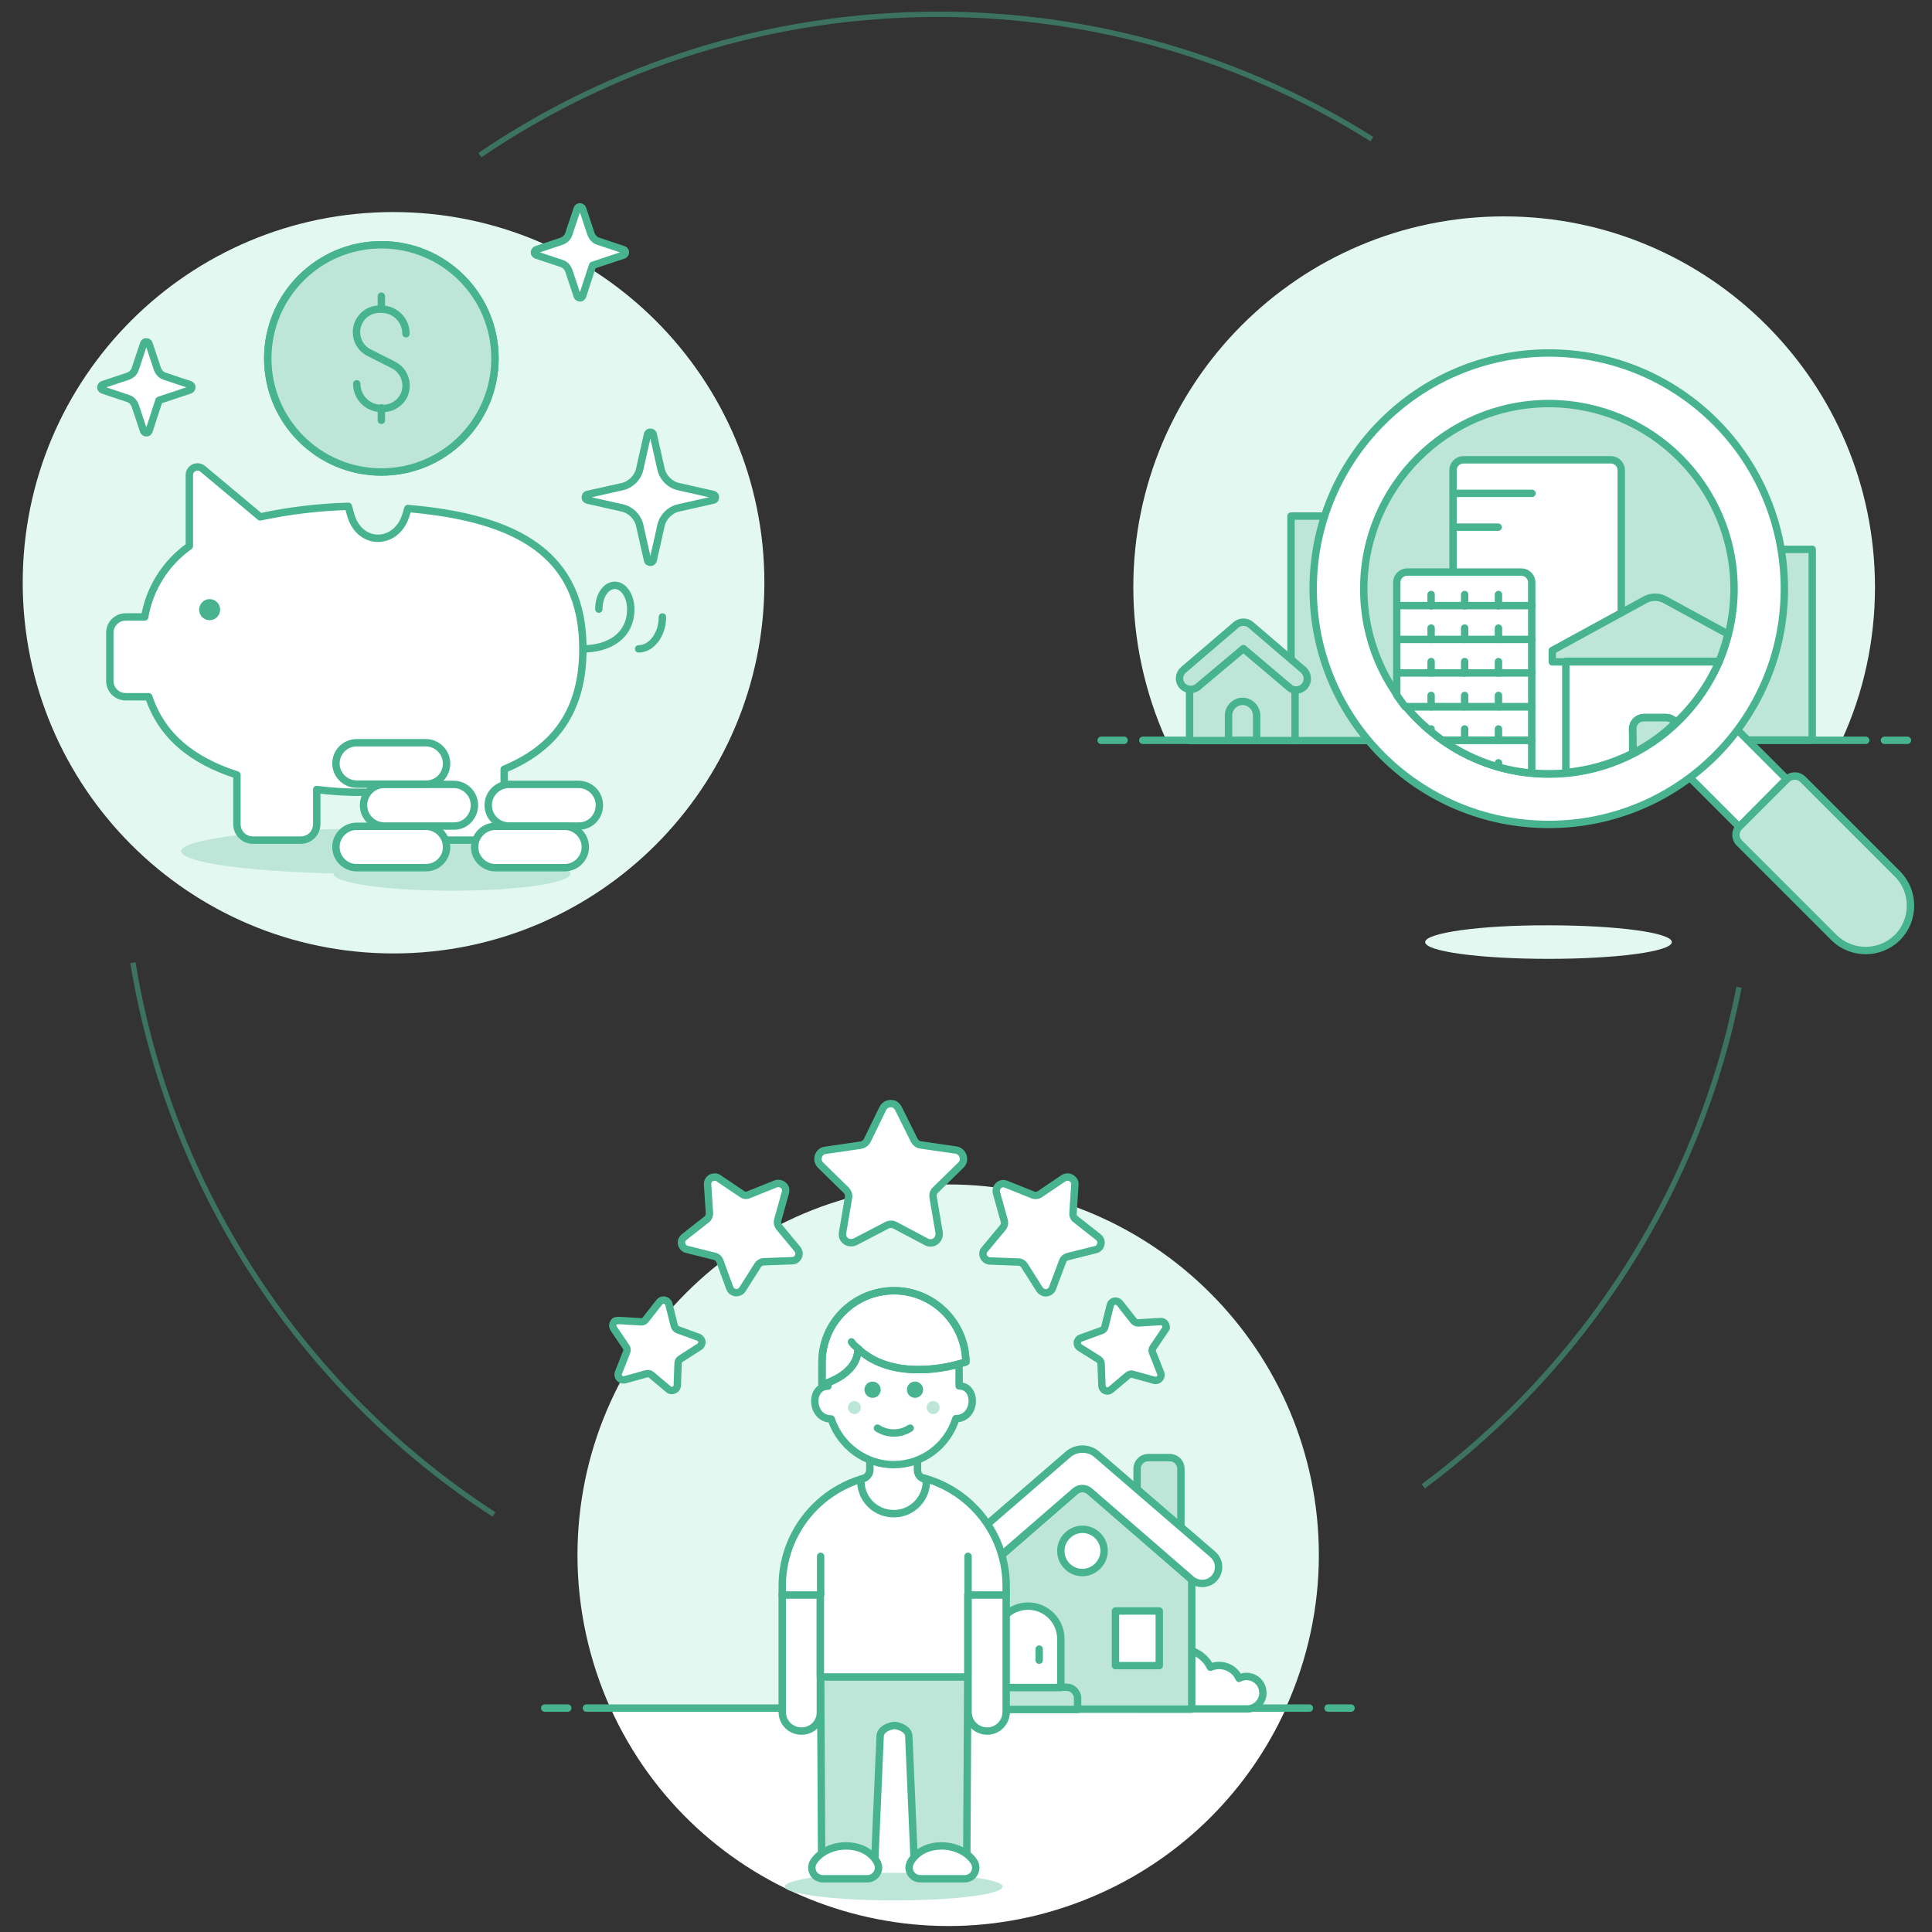 <?xml version="1.0" encoding="utf-8"?>
<!-- Generator: Adobe Illustrator 24.0.0, SVG Export Plug-In . SVG Version: 6.00 Build 0)  -->
<svg version="1.1" id="Capa_1" xmlns="http://www.w3.org/2000/svg" xmlns:xlink="http://www.w3.org/1999/xlink" x="0px" y="0px"
	 viewBox="0 0 1000 1000" style="enable-background:new 0 0 1000 1000;" xml:space="preserve">
<rect x="0" y="0" width="1000" height="1000" fill="#333333" stroke="none"/>
<style type="text/css">
	.st0{opacity:0.5;fill:none;stroke:#47B48F;stroke-width:2.735;stroke-miterlimit:10;enable-background:new    ;}
	.st1{fill:#E3F8F1;}
	.st2{fill:#FFFFFF;}
	.st3{fill:none;stroke:#47B48F;stroke-width:2.735;stroke-linecap:round;stroke-linejoin:round;stroke-miterlimit:7.84;}
	.st4{fill:#BDE6D8;}
	.st5{fill:#FFFFFF;stroke:#47B48F;stroke-width:2.735;stroke-linecap:round;stroke-linejoin:round;stroke-miterlimit:7.84;}
	.st6{fill:#BDE6D8;stroke:#47B48F;stroke-width:2.735;stroke-linecap:round;stroke-linejoin:round;stroke-miterlimit:7.84;}
	.st7{fill:#FFFFFF;stroke:#47B48F;stroke-width:2.759;stroke-linecap:round;stroke-linejoin:round;stroke-miterlimit:7.84;}
	.st8{fill:#47B48F;}
	.st9{fill:#FFFFFF;stroke:#47B48F;stroke-width:2.735;stroke-linecap:round;stroke-linejoin:round;stroke-miterlimit:7.84;}
	.st10{fill:#BDE6D8;stroke:#47B48F;stroke-width:2.735;stroke-linejoin:round;stroke-miterlimit:7.84;}
</style>
<path class="st0" d="M255.7,783.9C158.2,720.6,88.4,617.8,68.8,498.3"/>
<path class="st0" d="M900.1,511c-20.5,105.4-80.3,196.7-163.4,258.3"/>
<path class="st0" d="M248.4,80.3C316,34.3,397.7,7.4,485.6,7.4c82.5,0,159.5,23.7,224.5,64.6"/>
<g transform="matrix(1.4,0,0,1.4,0,0)">
	<path class="st1" d="M487.6,575c0-75.7-61.4-137.1-137.1-137.1S213.5,499.3,213.5,575c0,19.5,4.2,38.8,12.2,56.6h249.6
		C483.4,613.7,487.6,594.4,487.6,575z"/>
	<path class="st2" d="M225.7,631.5c31.2,69,112.5,99.6,181.5,68.3c30.3-13.7,54.6-38,68.3-68.3H225.7z"/>
	<path class="st3" d="M216.8,631.5h267.3"/>
	<path class="st3" d="M201.4,631.5h8.5"/>
	<path class="st3" d="M491,631.5h8.5"/>
	<path class="st2" d="M332.1,409.7l5.9,11.9c0.5,0.9,1.4,1.6,2.4,1.7l13.1,1.9c1.7,0.3,2.9,1.9,2.7,3.7c-0.1,0.7-0.4,1.3-0.9,1.8
		l-9.4,9.2c-0.8,0.7-1.1,1.8-0.9,2.8l2.2,13c0.3,1.7-0.9,3.5-2.6,3.8c-0.7,0.1-1.4,0-2-0.3l-11.7-6.2c-0.9-0.5-2-0.5-3,0l-11.7,6.1
		c-1.6,0.8-3.6,0.2-4.4-1.3c-0.3-0.6-0.4-1.3-0.3-2l2.2-13c0.2-1-0.2-2.1-0.9-2.8l-9.4-9.2c-1.3-1.2-1.3-3.3-0.1-4.6
		c0.5-0.5,1.1-0.8,1.8-0.9l13.1-1.9c1-0.2,1.9-0.8,2.4-1.7l5.8-11.9c0.8-1.6,2.7-2.2,4.4-1.5C331.1,408.6,331.8,409.1,332.1,409.7z"
		/>
	<path class="st3" d="M332.1,409.7l5.9,11.9c0.5,0.9,1.4,1.6,2.4,1.7l13.1,1.9c1.7,0.3,2.9,1.9,2.7,3.7c-0.1,0.7-0.4,1.3-0.9,1.8
		l-9.4,9.2c-0.8,0.7-1.1,1.8-0.9,2.8l2.2,13c0.3,1.7-0.9,3.5-2.6,3.8c-0.7,0.1-1.4,0-2-0.3l-11.7-6.2c-0.9-0.5-2-0.5-3,0l-11.7,6.1
		c-1.6,0.8-3.6,0.2-4.4-1.3c-0.3-0.6-0.4-1.3-0.3-2l2.2-13c0.2-1-0.2-2.1-0.9-2.8l-9.4-9.2c-1.3-1.2-1.3-3.3-0.1-4.6
		c0.5-0.5,1.1-0.8,1.8-0.9l13.1-1.9c1-0.2,1.9-0.8,2.4-1.7l5.8-11.9c0.8-1.6,2.7-2.2,4.4-1.5C331.1,408.6,331.8,409.1,332.1,409.7z"
		/>
	<path class="st2" d="M397.4,437.9l-0.7,10.7c-0.1,0.8,0.3,1.7,1,2.2l8.4,6.6c1.1,0.9,1.3,2.5,0.4,3.7c-0.4,0.4-0.8,0.8-1.4,0.9
		l-10.4,2.6c-0.8,0.2-1.5,0.8-1.8,1.6l-3.8,10.1c-0.5,1.3-2,2-3.4,1.5c-0.5-0.2-1-0.6-1.3-1l-5.7-9c-0.5-0.7-1.2-1.2-2.1-1.2
		l-10.7-0.4c-1.4-0.1-2.5-1.3-2.5-2.7c0-0.6,0.2-1.1,0.6-1.5l6.8-8.2c0.5-0.7,0.7-1.5,0.5-2.4l-2.9-10.4c-0.4-1.4,0.4-2.8,1.8-3.3
		c0.5-0.2,1.1-0.1,1.7,0.1l10,4c0.8,0.3,1.7,0.2,2.4-0.2l8.9-6c1.2-0.8,2.8-0.5,3.7,0.7C397.3,436.7,397.4,437.3,397.4,437.9z"/>
	<path class="st3" d="M397.4,437.9l-0.7,10.7c-0.1,0.8,0.3,1.7,1,2.2l8.4,6.6c1.1,0.9,1.3,2.5,0.4,3.7c-0.4,0.4-0.8,0.8-1.4,0.9
		l-10.4,2.6c-0.8,0.2-1.5,0.8-1.8,1.6l-3.8,10.1c-0.5,1.3-2,2-3.4,1.5c-0.5-0.2-1-0.6-1.3-1l-5.7-9c-0.5-0.7-1.2-1.2-2.1-1.2
		l-10.7-0.4c-1.4-0.1-2.5-1.3-2.5-2.7c0-0.6,0.2-1.1,0.6-1.5l6.8-8.2c0.5-0.7,0.7-1.5,0.5-2.4l-2.9-10.4c-0.4-1.4,0.4-2.8,1.8-3.3
		c0.5-0.2,1.1-0.1,1.7,0.1l10,4c0.8,0.3,1.7,0.2,2.4-0.2l8.9-6c1.2-0.8,2.8-0.5,3.7,0.7C397.3,436.7,397.4,437.3,397.4,437.9z"/>
	<path class="st4" d="M430.9,491.4l-4.6,6.8c-0.4,0.5-0.4,1.2-0.2,1.8l3,7.6c0.4,1-0.1,2.2-1.1,2.6c-0.4,0.2-0.9,0.2-1.3,0.1
		l-7.9-2.2c-0.6-0.2-1.3,0-1.8,0.4l-6.3,5.3c-0.8,0.7-2.1,0.6-2.8-0.2c-0.3-0.3-0.4-0.8-0.5-1.2l-0.3-8.2c0-0.7-0.4-1.3-0.9-1.6
		l-7-4.4c-0.9-0.6-1.2-1.8-0.6-2.7c0.2-0.4,0.6-0.7,1-0.8l7.7-2.8c0.6-0.2,1.1-0.7,1.2-1.4l2-8c0.3-1.1,1.4-1.7,2.4-1.4
		c0.4,0.1,0.8,0.4,1.1,0.7l5.1,6.5c0.4,0.5,1,0.8,1.7,0.8l8.2-0.5c1.1-0.1,2,0.7,2.1,1.8C431.3,490.6,431.2,491,430.9,491.4z"/>
	<path class="st5" d="M430.9,491.4l-4.6,6.8c-0.4,0.5-0.4,1.2-0.2,1.8l3,7.6c0.4,1-0.1,2.2-1.1,2.6c-0.4,0.2-0.9,0.2-1.3,0.1
		l-7.9-2.2c-0.6-0.2-1.3,0-1.8,0.4l-6.3,5.3c-0.8,0.7-2.1,0.6-2.8-0.2c-0.3-0.3-0.4-0.8-0.5-1.2l-0.3-8.2c0-0.7-0.4-1.3-0.9-1.6
		l-7-4.4c-0.9-0.6-1.2-1.8-0.6-2.7c0.2-0.4,0.6-0.7,1-0.8l7.7-2.8c0.6-0.2,1.1-0.7,1.2-1.4l2-8c0.3-1.1,1.4-1.7,2.4-1.4
		c0.4,0.1,0.8,0.4,1.1,0.7l5.1,6.5c0.4,0.5,1,0.8,1.7,0.8l8.2-0.5c1.1-0.1,2,0.7,2.1,1.8C431.3,490.6,431.2,491,430.9,491.4z"/>
	<path class="st2" d="M265.5,435.5l8.9,6c0.7,0.5,1.6,0.6,2.4,0.2l10-4c1.3-0.5,2.8,0.1,3.5,1.4c0.2,0.5,0.2,1.1,0.1,1.7l-2.9,10.4
		c-0.2,0.8,0,1.7,0.5,2.4l6.8,8.2c0.9,1.1,0.8,2.7-0.3,3.7c-0.4,0.4-1,0.6-1.5,0.6l-10.7,0.4c-0.8,0-1.6,0.5-2.1,1.2l-5.7,9
		c-0.8,1.2-2.4,1.6-3.7,0.8c-0.5-0.3-0.8-0.8-1-1.3l-3.7-10.1c-0.3-0.8-1-1.4-1.8-1.6l-10.4-2.6c-1.4-0.3-2.2-1.8-1.9-3.1
		c0.1-0.6,0.5-1,0.9-1.4l8.4-6.6c0.7-0.5,1-1.4,1-2.2l-0.7-10.7c-0.1-1.4,1-2.7,2.4-2.7C264.4,435.1,265,435.2,265.5,435.5z"/>
	<path class="st3" d="M265.5,435.5l8.9,6c0.7,0.5,1.6,0.6,2.4,0.2l10-4c1.3-0.5,2.8,0.1,3.5,1.4c0.2,0.5,0.2,1.1,0.1,1.7l-2.9,10.4
		c-0.2,0.8,0,1.7,0.5,2.4l6.8,8.2c0.9,1.1,0.8,2.7-0.3,3.7c-0.4,0.4-1,0.6-1.5,0.6l-10.7,0.4c-0.8,0-1.6,0.5-2.1,1.2l-5.7,9
		c-0.8,1.2-2.4,1.6-3.7,0.8c-0.5-0.3-0.8-0.8-1-1.3l-3.7-10.1c-0.3-0.8-1-1.4-1.8-1.6l-10.4-2.6c-1.4-0.3-2.2-1.8-1.9-3.1
		c0.1-0.6,0.5-1,0.9-1.4l8.4-6.6c0.7-0.5,1-1.4,1-2.2l-0.7-10.7c-0.1-1.4,1-2.7,2.4-2.7C264.4,435.1,265,435.2,265.5,435.5z"/>
	<path class="st4" d="M228.8,488.2l8.2,0.5c0.7,0,1.3-0.2,1.7-0.8l5.1-6.5c0.7-0.9,1.9-1,2.8-0.3c0.3,0.3,0.6,0.6,0.7,1.1l2,8
		c0.2,0.6,0.6,1.1,1.2,1.4l7.7,2.8c1,0.4,1.6,1.5,1.2,2.5c-0.2,0.4-0.4,0.8-0.8,1l-7,4.5c-0.6,0.4-0.9,0.9-0.9,1.6l-0.3,8.2
		c0,1.1-1,1.9-2.1,1.9c-0.4,0-0.9-0.2-1.2-0.5l-6.3-5.3c-0.5-0.4-1.2-0.6-1.8-0.4l-7.9,2.2c-1.1,0.3-2.2-0.3-2.5-1.4
		c-0.1-0.4-0.1-0.9,0.1-1.3l3-7.6c0.2-0.6,0.2-1.3-0.2-1.8l-4.6-6.8c-0.6-0.9-0.4-2.1,0.5-2.8C227.9,488.3,228.3,488.2,228.8,488.2z
		"/>
	<path class="st5" d="M228.8,488.2l8.2,0.5c0.7,0,1.3-0.2,1.7-0.8l5.1-6.5c0.7-0.9,1.9-1,2.8-0.3c0.3,0.3,0.6,0.6,0.7,1.1l2,8
		c0.2,0.6,0.6,1.1,1.2,1.4l7.7,2.8c1,0.4,1.6,1.5,1.2,2.5c-0.2,0.4-0.4,0.8-0.8,1l-7,4.5c-0.6,0.4-0.9,0.9-0.9,1.6l-0.3,8.2
		c0,1.1-1,1.9-2.1,1.9c-0.4,0-0.9-0.2-1.2-0.5l-6.3-5.3c-0.5-0.4-1.2-0.6-1.8-0.4l-7.9,2.2c-1.1,0.3-2.2-0.3-2.5-1.4
		c-0.1-0.4-0.1-0.9,0.1-1.3l3-7.6c0.2-0.6,0.2-1.3-0.2-1.8l-4.6-6.8c-0.6-0.9-0.4-2.1,0.5-2.8C227.9,488.3,228.3,488.2,228.8,488.2z
		"/>
	<path class="st5" d="M466.9,625.9c0-3.4-2.6-6-6-6.1c-1,0-1.9,0.2-2.8,0.7c-1.8-4.1-6.6-5.8-10.6-4.1l0,0c-2.9-6-10.2-8.4-16.2-5.6
		c-4.1,1.9-6.6,6-6.8,10.5c-2.4-2.2-6.3-2.1-8.5,0.4s-2.1,6.3,0.4,8.5c1.1,1,2.5,1.6,4.1,1.6h40.3c3.1,0.2,5.9-2.3,6.1-5.5
		C466.9,626.3,466.9,626.1,466.9,625.9z"/>
	<path class="st4" d="M436.6,565.3v-22.3c0-2.2-1.8-4.1-4.1-4.1l0,0h-8c-2.2,0-4.1,1.8-4.1,4.1l0,0v22.3H436.6z"/>
	<path class="st3" d="M436.6,565.3v-22.3c0-2.2-1.8-4.1-4.1-4.1l0,0h-8c-2.2,0-4.1,1.8-4.1,4.1l0,0v22.3H436.6z"/>
	<path class="st4" d="M440.7,584l-37.8-32.7c-1.5-1.3-3.8-1.3-5.3,0l-36.7,31.9v48.7h79.7V584H440.7z"/>
	<path class="st3" d="M440.7,584l-37.8-32.7c-1.5-1.3-3.8-1.3-5.3,0l-36.7,31.9v48.7h79.7V584H440.7z"/>
	<path class="st6" d="M398.3,632H366v-4.1c0-2.2,1.8-4.1,4.1-4.1l0,0h24.2c2.2,0,4.1,1.8,4.1,4.1l0,0V632z"/>
	<path class="st5" d="M392.2,623.9H368v-18.2c0.1-6.7,5.6-12,12.3-11.9c6.5,0.1,11.8,5.4,11.9,11.9L392.2,623.9L392.2,623.9z"/>
	<path class="st3" d="M384.2,613.8v-4.1"/>
	<path class="st2" d="M392.2,573.4c0,4.5,3.7,8,8,8s8-3.7,8-8c0-4.5-3.7-8-8-8S392.2,569,392.2,573.4L392.2,573.4z"/>
	<path class="st3" d="M392.2,573.4c0,4.5,3.7,8,8,8s8-3.7,8-8c0-4.5-3.7-8-8-8S392.2,569,392.2,573.4L392.2,573.4z"/>
	<path class="st2" d="M412.4,595.6h16.2v20.2h-16.2V595.6z"/>
	<path class="st3" d="M412.4,595.6h16.2v20.2h-16.2V595.6z"/>
	<path class="st2" d="M405.5,537.7c-3-2.6-7.5-2.6-10.6,0l-42.9,37.1c-2.5,2.2-2.8,6-0.6,8.5c2.2,2.5,6,2.8,8.5,0.6l37.6-32.6
		c1.5-1.3,3.8-1.3,5.3,0l37.6,32.6c2.5,2.2,6.4,2,8.6-0.5s2-6.4-0.5-8.6l-0.1-0.1L405.5,537.7z"/>
	<path class="st3" d="M405.5,537.7c-3-2.6-7.5-2.6-10.6,0l-42.9,37.1c-2.5,2.2-2.8,6-0.6,8.5c2.2,2.5,6,2.8,8.5,0.6l37.6-32.6
		c1.5-1.3,3.8-1.3,5.3,0l37.6,32.6c2.5,2.2,6.4,2,8.6-0.5s2-6.4-0.5-8.6l-0.1-0.1L405.5,537.7z"/>
	<path class="st4" d="M290.1,697.5c0,2.7,18.1,5.1,40.3,5.1c22.3,0,40.3-2.2,40.3-5.1c0-2.7-18.1-5.1-40.3-5.1
		C308.2,692.4,290.1,694.8,290.1,697.5z"/>
	<path class="st4" d="M303.4,619.8l0.4,73h19.4l2.2-50.9c0.1-2.3,2.7-3.7,5.3-4c2.4,0.3,5.2,1.6,5.3,4l2.2,50.9h19.2l0.4-73H303.4z"
		/>
	<path class="st3" d="M303.4,619.8l0.4,73h19.4l2.2-50.9c0.1-2.3,2.7-3.7,5.3-4c2.4,0.3,5.2,1.6,5.3,4l2.2,50.9h19.2l0.4-73H303.4z"
		/>
	<path class="st5" d="M296.3,640L296.3,640c-3.9,0-7.1-3.1-7.1-7.1v-43.4h14.1v43.4C303.4,636.9,300.3,640,296.3,640L296.3,640z"/>
	<path class="st5" d="M365,640L365,640c-3.9,0-7.1-3.1-7.1-7.1l0,0v-43.4H372v43.4C372,636.9,368.8,640,365,640z"/>
	<path class="st5" d="M372,586.4c0-22.9-18.5-41.4-41.4-41.4s-41.4,18.5-41.4,41.4v3.3h14.1v30.3h54.5v-30.3H372L372,586.4z"/>
	<path class="st3" d="M357.9,589.5v-14.1"/>
	<path class="st3" d="M303.4,589.5v-14.1"/>
	<path class="st5" d="M300.8,688.3c-1.2,1.8-0.7,4.4,1.1,5.6c0.7,0.4,1.4,0.7,2.2,0.7h16.6c2.2,0,4.1-1.8,4.1-4.1
		c0-0.6-0.2-1.3-0.4-1.8C319.9,680.2,305.8,680.7,300.8,688.3z"/>
	<path class="st5" d="M360.1,688.3c1.2,1.8,0.7,4.4-1.1,5.6c-0.7,0.4-1.4,0.7-2.2,0.7h-16.6c-2.2,0-4.1-1.8-4.1-4.1
		c0-0.6,0.2-1.3,0.4-1.8C341,680.2,355.1,680.7,360.1,688.3z"/>
	<path class="st7" d="M341.7,546.8c-1.5-0.4-2.5-1.7-2.5-3.4v-16.5h-17.6v16.5c0,1.5-1,2.8-2.5,3.3c-0.3,0.1-0.5,0.2-0.8,0.2
		c-0.4,6.7,4.8,12.4,11.5,12.7c6.7,0.4,12.4-4.8,12.7-11.5c0-0.4,0-0.8,0-1.3C342.2,546.9,342,546.9,341.7,546.8z"/>
	<path class="st5" d="M330.4,541.5c10.6,0,19.8-6.9,23-17l0,0c7.6,0,8.1-12.1,1.2-12.1v-4.9c0.2-13.4-10.6-24.4-24-24.5
		c-13.4-0.2-24.4,10.6-24.5,24c0,0.2,0,0.4,0,0.6v4.9c-6.9,0-6.4,12.1,1.2,12.1l0,0C310.6,534.6,320,541.5,330.4,541.5z"/>
	<path class="st8" d="M319.6,513.8c0,1.6,1.3,3,3,3c1.6,0,3-1.3,3-3l0,0c0-1.6-1.3-3-3-3C320.9,510.8,319.6,512.1,319.6,513.8z"/>
	<path class="st8" d="M335.3,513.8c0,1.6,1.3,3,3,3c1.6,0,3-1.3,3-3l0,0c0-1.6-1.3-3-3-3C336.6,510.8,335.3,512.1,335.3,513.8z"/>
	<path class="st4" d="M313.5,520.4c0,1.3,1.1,2.4,2.4,2.4c1.3,0,2.4-1.1,2.4-2.4s-1.1-2.4-2.4-2.4
		C314.6,518,313.5,519.1,313.5,520.4z"/>
	<path class="st4" d="M342.6,520.4c0,1.3,1.1,2.4,2.4,2.4c1.3,0,2.4-1.1,2.4-2.4l0,0c0-1.3-1.1-2.4-2.4-2.4
		C343.6,518,342.6,519.1,342.6,520.4L342.6,520.4z"/>
	<path class="st3" d="M324.4,528c3.7,2.4,8.4,2.4,12.1,0"/>
	<path class="st5" d="M317.2,498.6c10.7,10.3,29,8.6,39.9,4.9c-0.2-14.7-12.3-26.5-26.9-26.3c-14.5,0.2-26.2,11.9-26.3,26.3v8.4
		C303.9,511.9,317.2,508.6,317.2,498.6"/>
	<path class="st3" d="M317.2,498.6c10.7,10.3,29,8.6,39.9,4.9c-0.2-14.7-12.3-26.5-26.9-26.3c-14.5,0.2-26.2,11.9-26.3,26.3v8.4
		C303.9,511.9,317.2,508.6,317.2,498.6"/>
	<path class="st3" d="M317.2,498.6c-1.2-1.2-1.4-1-2.4-2.5"/>
</g>
<g transform="matrix(1.4,0,0,1.4,0,0)">
	<path class="st1" d="M8.4,215.4c0,75.7,61.4,137.1,137.1,137.1s137.1-61.4,137.1-137.1S221.1,78.4,145.4,78.4S8.4,139.7,8.4,215.4z
		"/>
	<path class="st4" d="M197.1,318.5c4.8-1.1,7.5-2.4,7.5-3.8c0-4.6-30.8-8.3-68.8-8.3s-68.8,3.8-68.8,8.3c0,4.1,24.3,7.5,56.4,8.2
		l-0.1,0.1c0,3.5,19.6,6.3,43.8,6.3s43.8-2.8,43.8-6.3C211,321.3,205.7,319.6,197.1,318.5z"/>
	<path class="st3" d="M221.4,225.2c0-4.9,2.6-8.8,5.9-8.8s5.9,4,5.9,8.8c0,9.8-7.9,14.7-17.7,14.7"/>
	<path class="st5" d="M215.5,239.9c0-34.8-23.9-48.4-64.7-51.9l-0.6,2c-3.3,11.9-17.6,12.2-20.7-0.2l-0.7-2.6
		c-11,0.3-21.9,1.6-32.6,3.9l-21.3-17.8c-1.2-1-3.1-0.9-4.2,0.4c-0.4,0.5-0.7,1.2-0.7,1.9v26.3c-8.7,6.2-14.7,15.6-16.5,26.2h-7
		c-3.3,0-5.9,2.6-5.9,5.9v17.7c0,3.3,2.6,5.9,5.9,5.9l0,0H55c4.8,14.5,16.1,23.6,32.6,28.9v18.2c0,3.3,2.6,5.9,5.9,5.9l0,0h17.7
		c3.3,0,5.9-2.6,5.9-5.9l0,0v-12.8l0,0c5.6,0.7,11.3,1.1,17,1c7.6,0.1,15.3-0.5,22.9-1.6h-0.1v13.4c0,3.3,2.6,5.9,5.9,5.9h17.7
		c3.3,0,5.9-2.6,5.9-5.9l0,0v-20.3C205,276.7,215.5,263,215.5,239.9z"/>
	<path class="st3" d="M244.9,228.1c0,6.5-4,11.8-8.8,11.8"/>
	<path class="st8" d="M73.6,225.4c0,2.1,1.7,3.9,3.9,3.9c2.1,0,3.9-1.7,3.9-3.9l0,0c0-2.1-1.7-3.9-3.9-3.9S73.6,223.4,73.6,225.4
		L73.6,225.4z"/>
	<path class="st5" d="M244.4,194.2c0.7-3.1,3.3-5.7,6.4-6.4l12.9-2.9c0.6-0.1,0.9-0.7,0.8-1.3c-0.1-0.4-0.4-0.7-0.8-0.8l-12.9-2.9
		c-3.1-0.7-5.7-3.3-6.4-6.4l-2.9-12.9c-0.1-0.6-0.7-0.9-1.3-0.8c-0.4,0.1-0.7,0.4-0.8,0.8l-2.9,12.9c-0.7,3.1-3.3,5.7-6.4,6.4
		l-12.9,2.9c-0.6,0.1-0.9,0.7-0.8,1.3c0.1,0.4,0.4,0.7,0.8,0.8l12.9,2.9c3.1,0.7,5.7,3.3,6.4,6.4l2.9,12.9c0.1,0.6,0.7,0.9,1.3,0.8
		c0.4-0.1,0.7-0.4,0.8-0.8L244.4,194.2z"/>
	<path class="st9" d="M219.1,98.1l11.4-3.8c0.6-0.2,0.8-0.8,0.7-1.3c-0.1-0.3-0.4-0.6-0.7-0.7l-9.3-3.1c-1.3-0.4-2.2-1.4-2.7-2.7
		l-3.1-9.3c-0.2-0.6-0.8-0.8-1.3-0.7c-0.3,0.1-0.6,0.4-0.7,0.7l-3.1,9.3c-0.4,1.3-1.4,2.2-2.7,2.7l-9.3,3.1
		c-0.6,0.2-0.8,0.8-0.7,1.3c0.1,0.3,0.4,0.6,0.7,0.7l9.3,3.1c1.3,0.4,2.2,1.4,2.7,2.7l3.1,9.3c0.2,0.6,0.8,0.8,1.3,0.7
		c0.3-0.1,0.6-0.4,0.7-0.7L219.1,98.1z"/>
	<path class="st5" d="M58.8,148l11.4-3.8c0.6-0.2,0.8-0.8,0.7-1.3c-0.1-0.3-0.4-0.6-0.7-0.7l-9.3-3.1c-1.3-0.4-2.2-1.4-2.7-2.7
		l-3.1-9.3c-0.2-0.6-0.8-0.8-1.3-0.7c-0.3,0.1-0.6,0.4-0.7,0.7l-3.1,9.3c-0.4,1.3-1.4,2.2-2.7,2.7l-9.3,3.1
		c-0.6,0.2-0.8,0.8-0.7,1.3c0.1,0.3,0.4,0.6,0.7,0.7l9.3,3.1c1.3,0.4,2.2,1.4,2.7,2.7l3.1,9.3c0.2,0.6,0.8,0.8,1.3,0.7
		c0.3-0.1,0.6-0.4,0.7-0.7L58.8,148z"/>
	<path class="st5" d="M221.6,297.7c0-4.3-3.5-7.7-7.7-7.7h-25.7c-4.3,0-7.7,3.5-7.7,7.7c0,4.3,3.5,7.7,7.7,7.7h25.7
		C218.2,305.5,221.6,302,221.6,297.7L221.6,297.7z"/>
	<path class="st5" d="M216.4,313.2c0-4.3-3.5-7.7-7.7-7.7H183c-4.3,0.1-7.6,3.7-7.5,7.8c0.1,4.2,3.5,7.4,7.5,7.5h25.7
		C213,320.8,216.4,317.3,216.4,313.2z"/>
	<path class="st5" d="M165.1,313.2c0-4.3-3.5-7.7-7.7-7.7l0,0h-25.7c-4.3,0.1-7.6,3.7-7.5,7.8c0.1,4.2,3.5,7.4,7.5,7.5h25.7
		C161.7,320.8,165.1,317.4,165.1,313.2L165.1,313.2z"/>
	<path class="st5" d="M175.4,297.7c0-4.3-3.5-7.7-7.7-7.7h-25.6c-4.3,0-7.7,3.5-7.7,7.7c0,4.3,3.5,7.7,7.7,7.7h25.7
		C171.9,305.5,175.4,302,175.4,297.7L175.4,297.7z"/>
	<path class="st5" d="M165.1,282.3c0-4.3-3.5-7.7-7.7-7.7l0,0h-25.7c-4.3,0.1-7.6,3.7-7.5,7.8c0.1,4.2,3.5,7.4,7.5,7.5h25.7
		C161.7,290,165.1,286.6,165.1,282.3L165.1,282.3z"/>
	<path class="st6" d="M99,132.5c0,23.2,18.8,42,42,42s42-18.8,42-42l0,0c0-23.2-18.8-42-42-42C117.8,90.5,99,109.3,99,132.5
		L99,132.5z"/>
	<path class="st6" d="M99,132.5c0,23.2,18.8,42,42,42s42-18.8,42-42l0,0c0-23.2-18.8-42-42-42C117.8,90.5,99,109.3,99,132.5
		L99,132.5z"/>
	<path class="st3" d="M150.1,123.4c0-5.1-4.1-9.1-9.1-9.1h-0.7c-4.7,0-8.5,3.8-8.5,8.5c0,3.3,1.8,6.2,4.7,7.6l8.9,4.5
		c4.2,2.1,5.9,7.2,3.9,11.4c-1.4,2.8-4.4,4.7-7.6,4.7h-0.7c-5.1,0-9.1-4.1-9.1-9.1"/>
	<path class="st3" d="M141,114.1v-4.6"/>
	<path class="st3" d="M141,155.4v-4.6"/>
</g>
<g transform="matrix(1.4,0,0,1.4,0,0)">
	<path class="st1" d="M693.2,217.1c0-75.7-61.4-137.1-137.1-137.1s-137.1,61.4-137.1,137.1c0,19.5,4.2,38.8,12.2,56.6h249.7
		C689.1,255.9,693.2,236.6,693.2,217.1z"/>
	<path class="st3" d="M422.5,273.7h267.3"/>
	<path class="st3" d="M407.1,273.7h8.5"/>
	<path class="st3" d="M696.7,273.7h8.5"/>
	<path class="st6" d="M477.3,190.8h37.3v83h-37.3V190.8z"/>
	<path class="st6" d="M632.7,203.1H670v70.5h-37.3V203.1z"/>
	<path class="st5" d="M622.4,285.1l17.6-17.6l20.5,20.5L643,305.7L622.4,285.1z"/>
	<path class="st4" d="M701.6,323.2c6.4,6.5,6.3,17.1-0.2,23.5c-6.5,6.3-16.8,6.3-23.3,0L643,311.6c-1.6-1.6-1.6-4.3,0-5.9l0,0
		l17.6-17.6c1.6-1.6,4.3-1.6,5.9,0L701.6,323.2z"/>
	<path class="st3" d="M701.6,323.2c6.4,6.5,6.3,17.1-0.2,23.5c-6.5,6.3-16.8,6.3-23.3,0L643,311.6c-1.6-1.6-1.6-4.3,0-5.9l0,0
		l17.6-17.6c1.6-1.6,4.3-1.6,5.9,0L701.6,323.2z"/>
	<path class="st2" d="M485.5,217.7c0,48.1,38.9,87.1,87.1,87.1c48.1,0,87.1-38.9,87.1-87.1c0,0,0,0,0-0.1
		c0-48.1-38.9-87.1-87.1-87.1C524.5,130.6,485.5,169.5,485.5,217.7L485.5,217.7z"/>
	<path class="st3" d="M485.5,217.7c0,48.1,38.9,87.1,87.1,87.1c48.1,0,87.1-38.9,87.1-87.1c0,0,0,0,0-0.1
		c0-48.1-38.9-87.1-87.1-87.1C524.5,130.6,485.5,169.5,485.5,217.7L485.5,217.7z"/>
	<path class="st4" d="M504.2,217.7c0,37.8,30.6,68.4,68.4,68.5c37.8,0,68.4-30.6,68.5-68.4c0,0,0,0,0-0.1
		c0-37.8-30.6-68.4-68.4-68.5C534.9,149.2,504.2,179.9,504.2,217.7L504.2,217.7z"/>
	<path class="st3" d="M504.2,217.7c0,37.8,30.6,68.4,68.4,68.5c37.8,0,68.4-30.6,68.5-68.4c0,0,0,0,0-0.1
		c0-37.8-30.6-68.4-68.4-68.5C534.9,149.2,504.2,179.9,504.2,217.7L504.2,217.7z"/>
	<path class="st2" d="M541,170c-2,0-3.8,1.7-3.8,3.8v102.4c18.8,11.4,42,13,62.2,4.4V173.8c0-2-1.7-3.8-3.8-3.8H541z"/>
	<path class="st3" d="M537.3,182.4h29.1"/>
	<path class="st3" d="M537.3,194.9h16.6"/>
	<path class="st3" d="M541,170c-2,0-3.8,1.7-3.8,3.8v102.4c18.8,11.4,42,13,62.2,4.4V173.8c0-2-1.7-3.8-3.8-3.8H541z"/>
	<path class="st2" d="M603.6,269.5c0-2.3,1.8-4.2,4.2-4.2l0,0h8.3c1.4,0,2.7,0.8,3.5,1.9c6.8-6.4,12.2-14.1,16-22.7h-56.7v41.1
		c8.6-0.8,17.2-3.3,24.9-7.2L603.6,269.5z"/>
	<path class="st4" d="M638.8,234.4l-23.3-12.7c-2.2-1.2-5-1.2-7.2,0l-34.4,18.8v4.2h61.6C636.9,241.3,638,237.9,638.8,234.4z"/>
	<path class="st3" d="M638.8,234.4l-23.3-12.7c-2.2-1.2-5-1.2-7.2,0l-34.4,18.8v4.2h61.6C636.9,241.3,638,237.9,638.8,234.4z"/>
	<path class="st6" d="M616.1,265.3h-8.3c-2.3,0-4.2,1.8-4.2,4.2v9c5.8-2.9,11.2-6.7,15.8-11.3C618.8,266.1,617.6,265.4,616.1,265.3z
		"/>
	<path class="st3" d="M603.6,269.5c0-2.3,1.8-4.2,4.2-4.2l0,0h8.3c1.4,0,2.7,0.8,3.5,1.9c6.8-6.4,12.2-14.1,16-22.7h-56.7v41.1
		c8.6-0.8,17.2-3.3,24.9-7.2L603.6,269.5z"/>
	<path class="st2" d="M520.3,211.5c-2,0-3.8,1.7-3.8,3.8V257c11.6,16.5,29.8,27,49.8,28.9v-70.5c0-2-1.7-3.8-3.8-3.8h-42.3V211.5z"
		/>
	<path class="st3" d="M516.6,223.9h49.8"/>
	<path class="st3" d="M516.6,236.4h49.8"/>
	<path class="st3" d="M516.6,248.8h49.8"/>
	<path class="st3" d="M529.1,219.8v4.2"/>
	<path class="st3" d="M541.5,219.8v4.2"/>
	<path class="st3" d="M554,219.8v4.2"/>
	<path class="st3" d="M529.1,232.2v4.2"/>
	<path class="st3" d="M541.5,232.2v4.2"/>
	<path class="st3" d="M554,232.2v4.2"/>
	<path class="st3" d="M529.1,244.6v4.2"/>
	<path class="st3" d="M541.5,244.6v4.2"/>
	<path class="st3" d="M554,244.6v4.2"/>
	<path class="st3" d="M529.1,257.1v4.2"/>
	<path class="st3" d="M541.5,257.1v4.2"/>
	<path class="st3" d="M554,257.1v4.2"/>
	<path class="st3" d="M529.1,269.5L529.1,269.5"/>
	<path class="st3" d="M541.5,269.5v4.2"/>
	<path class="st3" d="M554,269.5v4.2"/>
	<path class="st3" d="M554,282v1.5"/>
	<path class="st3" d="M533.3,273.7c9.8,6.9,21.1,11.1,33,12.1v-12.1H533.3z"/>
	<path class="st3" d="M533.3,273.7h33v-12.4h-46.5C523.7,265.9,528.2,270.1,533.3,273.7z"/>
	<path class="st3" d="M566.3,261.3v-46c0-2-1.7-3.8-3.8-3.8h-42.3c-2,0-3.8,1.7-3.8,3.8V257c1,1.4,2,2.9,3.1,4.3H566.3z"/>
	<path class="st1" d="M526.9,348.3c0,3.5,20.4,6.2,45.6,6.2c25.2,0,45.6-2.7,45.6-6.2l0,0c0-3.5-20.4-6.2-45.6-6.2
		C547.3,342,526.9,344.9,526.9,348.3L526.9,348.3z"/>
	<path class="st6" d="M478.9,273.8h-39.1v-21.4l19.5-16.7l19.5,16.7v21.4H478.9z"/>
	<path class="st10" d="M479.2,255.1c-1,0-1.9-0.3-2.6-1l-16.9-14.3L442.8,254c-1.8,1.4-4.4,1.1-5.8-0.6c-1.4-1.7-1.2-4.2,0.5-5.7
		l19.5-16.7c1.5-1.3,3.9-1.3,5.4,0l19.5,16.7c1.7,1.5,1.9,4.1,0.5,5.9C481.5,254.6,480.4,255.1,479.2,255.1z"/>
	<path class="st10" d="M464.6,273.7h-10.4v-9.3c0.1-2.8,2.4-5.1,5.3-5.1c2.7,0.1,5,2.3,5.1,5.1V273.7z"/>
</g>
</svg>
